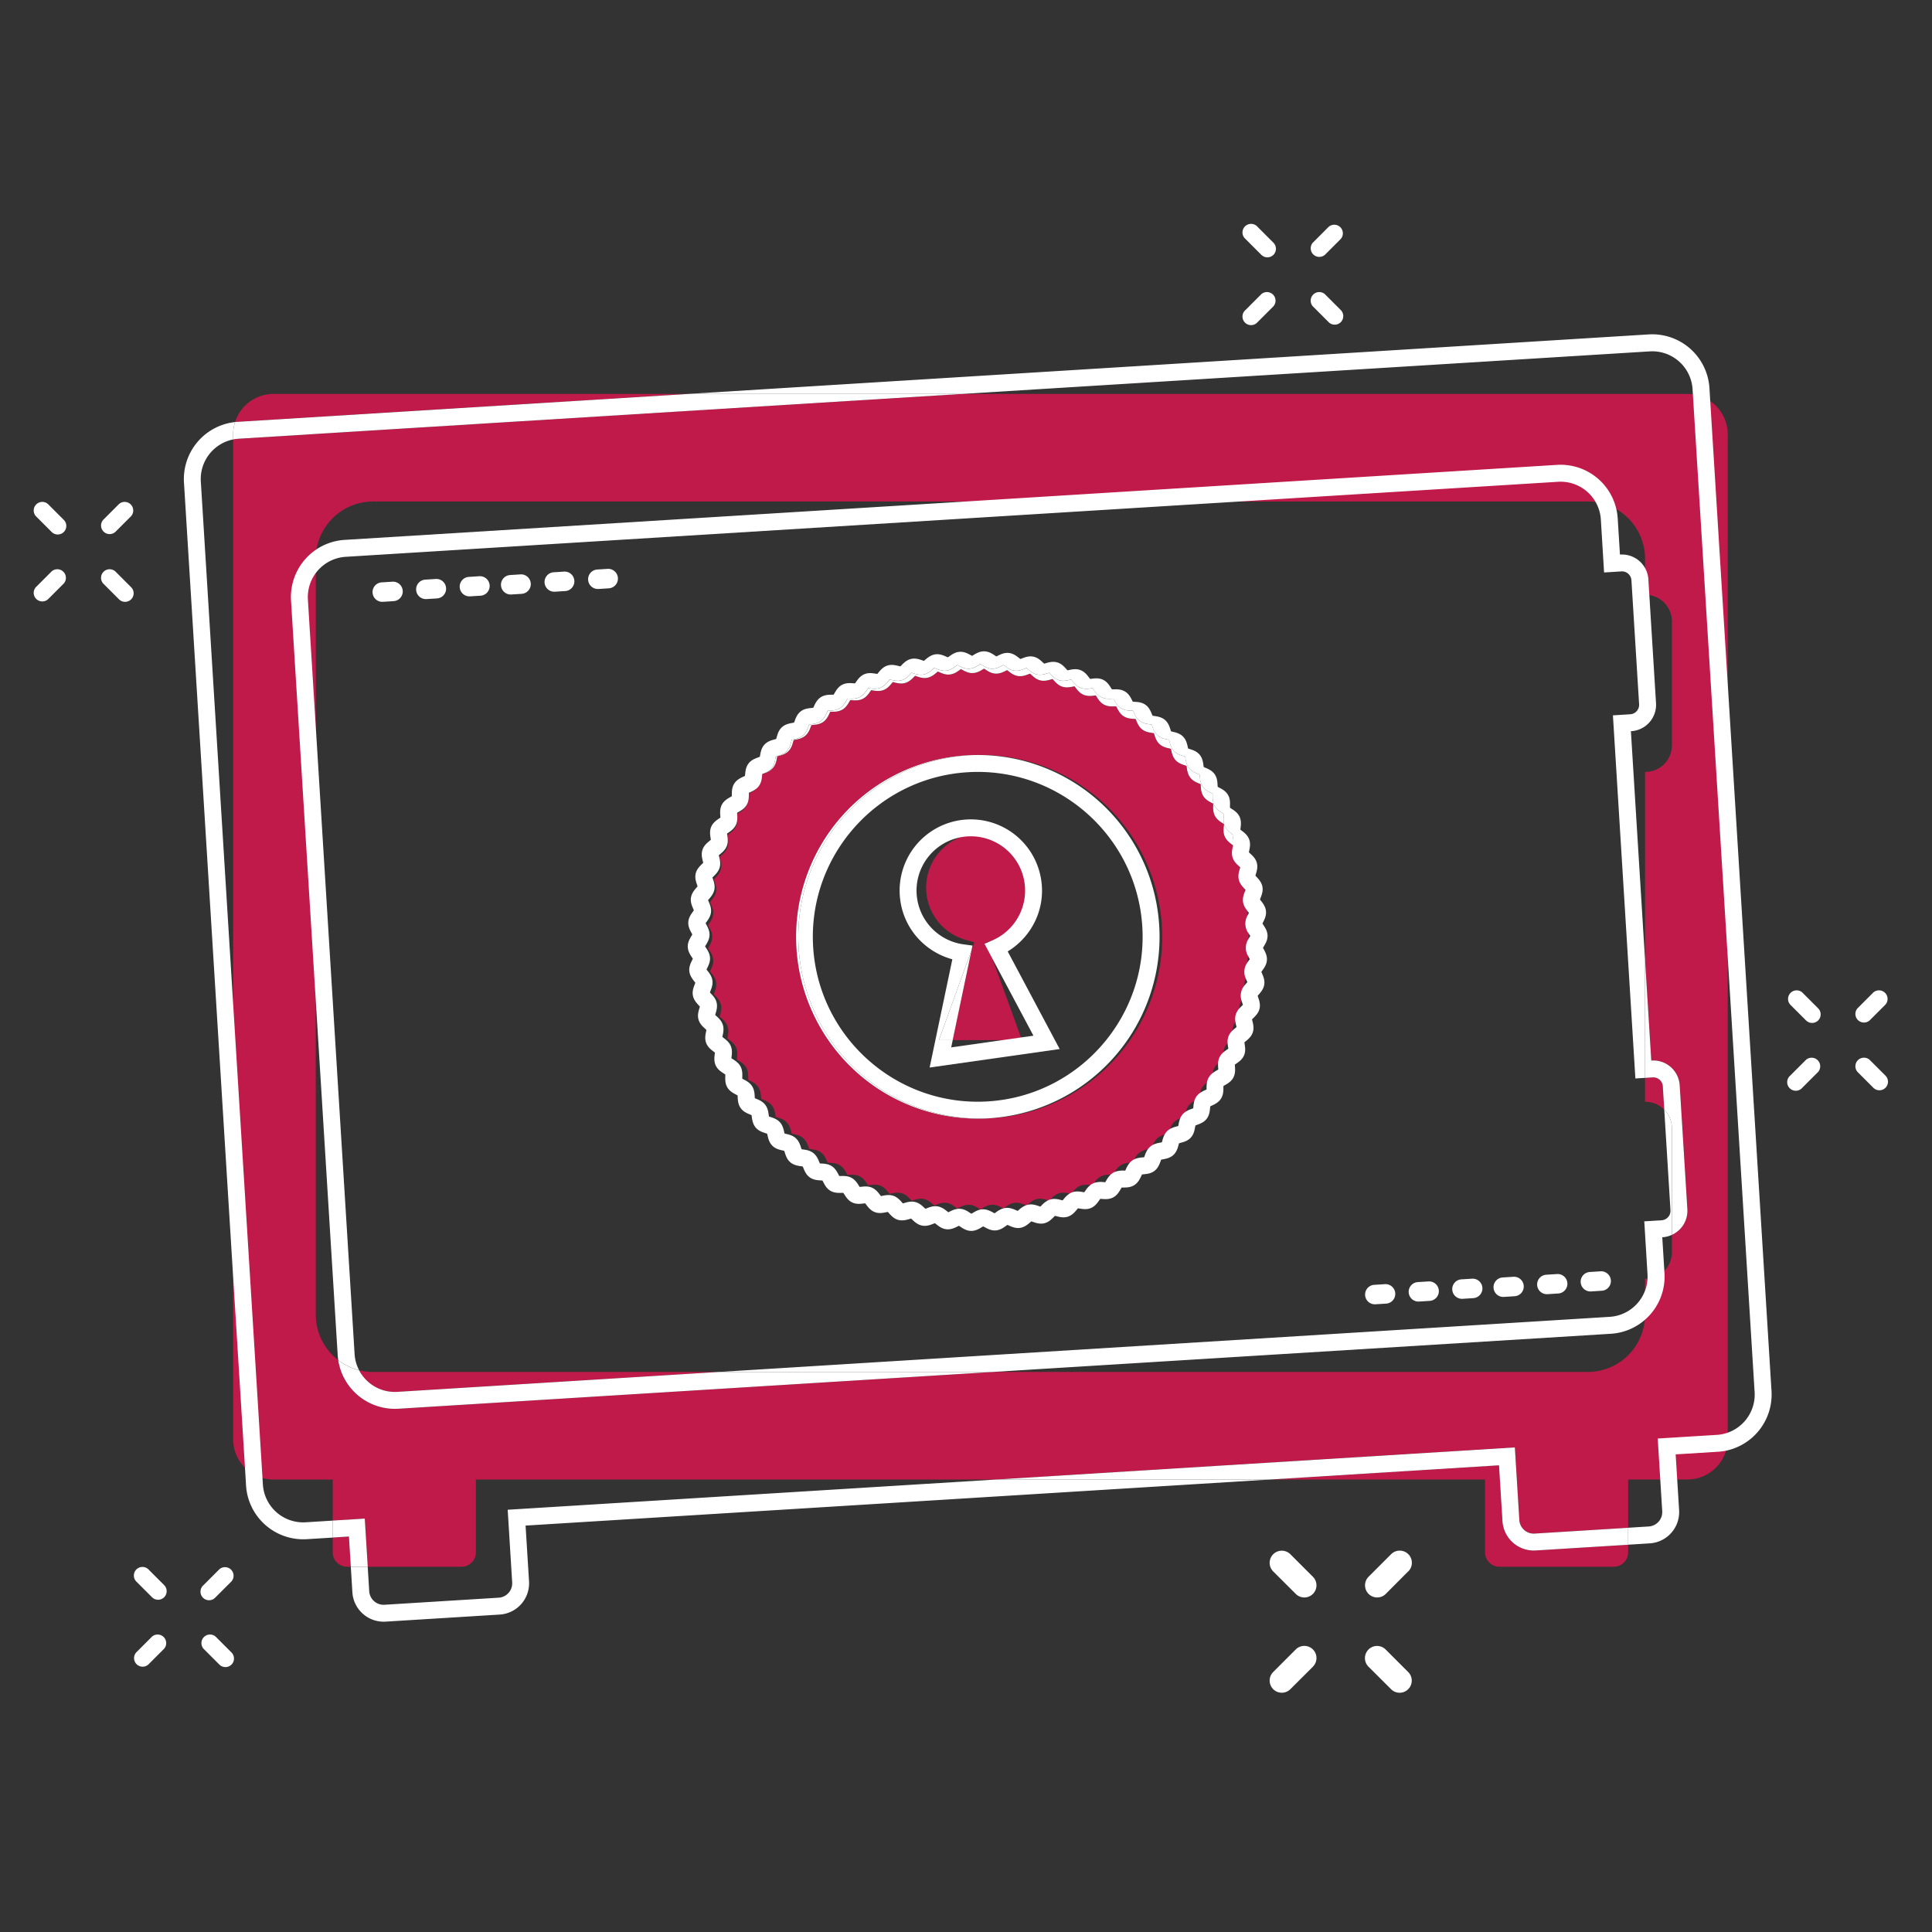 <svg id="Ebene_1" data-name="Ebene 1" xmlns="http://www.w3.org/2000/svg" viewBox="0 0 1800 1800">
    <rect x="0" y="0" width="1800" height="1800" fill="#333333" stroke="none"/>
    <path fill="#bf1a49"
          d="M1163.43,874.51a12.73,12.73,0,0,1-.12-1.77,13.46,13.46,0,0,1,.29-2.74,22.81,22.81,0,0,1,2.86-6.67c.23-.41.54-.94.77-1.39-.27-.44-.63-1-.9-1.35a20,20,0,0,1-3.78-8c0-.34-.1-.68-.13-1a13.18,13.18,0,0,1,0-2.52,22.5,22.5,0,0,1,2.31-7.11c.2-.43.45-1,.65-1.45-.31-.41-.71-.89-1-1.26-1.65-2-3.88-4.73-4.6-8.42a2.93,2.93,0,0,1,0-.29,12.24,12.24,0,0,1-.18-2.31,22,22,0,0,1,1.69-7.48c.16-.44.38-1,.53-1.5-.34-.38-.78-.82-1.11-1.17-1.86-1.9-4.4-4.51-5.38-8.27,0-.16-.08-.33-.11-.49a12.3,12.3,0,0,1-.26-1.67,22,22,0,0,1,1-7.72c.13-.46.29-1,.4-1.55-.37-.35-.84-.75-1.21-1.06-2-1.74-4.77-4.12-6.07-7.79a13.1,13.1,0,0,1-.38-1.32c-.06-.24-.11-.48-.15-.71-.34-.28-.72-.56-1-.8-2.11-1.6-5-3.81-6.54-7.4s-1.09-7.22-.78-9.86c0-.47.13-1.08.17-1.59-.42-.29-1-.62-1.35-.88-2.25-1.42-5.33-3.37-7.15-6.81s-1.71-7.1-1.62-9.77c0-.47,0-1.09,0-1.6-.45-.25-1-.54-1.42-.75-2.36-1.23-5.6-2.91-7.71-6.19s-2.3-6.93-2.44-9.59c0-.47-.06-1.09-.11-1.6-.46-.21-1-.45-1.47-.63-2.46-1-5.83-2.42-8.21-5.51s-2.89-6.71-3.25-9.35c-.06-.47-.15-1.08-.24-1.58l-1.52-.51c-2.54-.81-6-1.92-8.65-4.8s-3.44-6.43-4-9c-.11-.47-.25-1.07-.38-1.56-.49-.13-1.09-.27-1.56-.38-2.59-.59-6.15-1.41-9-4s-4-6.12-4.77-8.67c-.14-.45-.33-1-.5-1.52-.51-.09-1.12-.18-1.59-.24-2.64-.38-6.25-.89-9.33-3.28s-4.48-5.77-5.49-8.23c-.18-.44-.42-1-.63-1.48l-1.6-.11c-2.66-.15-6.3-.35-9.58-2.48s-4.94-5.36-6.15-7.73c-.22-.42-.51-1-.76-1.42l-1.6,0c-2.66.07-6.31.18-9.75-1.66s-5.38-4.93-6.79-7.19c-.26-.4-.59-.93-.88-1.35-.5,0-1.11.11-1.58.17-2.65.3-6.28.71-9.87-.83s-5.77-4.45-7.37-6.58c-.29-.38-.66-.88-1-1.27-.5.08-1.11.2-1.57.3-2.62.52-6.2,1.24-9.9,0s-6.13-3.94-7.91-5.92c-.32-.36-.73-.82-1.08-1.18-.5.12-1.09.29-1.54.42-2.56.75-6.07,1.78-9.86.87s-6.45-3.41-8.38-5.23l-1.19-1.09c-.48.17-1,.39-1.49.56-2.49,1-5.9,2.29-9.76,1.7s-6.71-2.83-8.79-4.48c-.38-.3-.87-.69-1.28-1l-1.44.68c-2.39,1.18-5.68,2.78-9.58,2.53s-6.92-2.26-9.14-3.72c-.4-.26-.92-.61-1.36-.88l-1.37.8c-2.29,1.38-5.43,3.26-9.34,3.33s-7.09-1.66-9.42-2.94c-.43-.23-1-.53-1.45-.76-.43.28-.94.65-1.34.94-2.15,1.55-5.11,3.67-9,4.08s-7.24-1.08-9.68-2.16c-.43-.19-1-.44-1.47-.62-.4.32-.87.72-1.24,1-2,1.73-4.78,4.1-8.61,4.83s-7.3-.46-9.82-1.33c-.44-.16-1-.35-1.51-.5-.37.35-.81.79-1.15,1.13-1.86,1.9-4.42,4.49-8.17,5.54s-7.31.17-9.89-.48c-.46-.12-1-.27-1.55-.38l-1.05,1.23c-1.69,2.05-4,4.85-7.67,6.22s-7.26.79-9.89.36l-1.58-.24c-.31.41-.66.92-.93,1.31-1.52,2.19-3.6,5.18-7.12,6.86s-7.16,1.4-9.82,1.2c-.47,0-1.09-.08-1.6-.1-.27.43-.58,1-.82,1.38-1.32,2.31-3.14,5.47-6.5,7.44s-7,2-9.69,2c-.47,0-1.09,0-1.6,0-.23.46-.49,1-.69,1.45-1.13,2.41-2.67,5.71-5.85,8s-6.83,2.59-9.48,2.85c-.47,0-1.09.1-1.59.17-.2.47-.41,1-.57,1.5-.92,2.5-2.18,5.92-5.16,8.43s-6.58,3.17-9.2,3.64c-.47.09-1.08.2-1.57.31-.16.49-.32,1.08-.45,1.54-.7,2.57-1.66,6.09-4.43,8.85s-6.28,3.7-8.85,4.4c-.47.12-1.06.28-1.55.44-.11.49-.22,1.1-.31,1.57-.48,2.62-1.15,6.21-3.67,9.19a17.44,17.44,0,0,1-7.55,4.8c-.69.3-1.35.56-2,.79l-.45.18c-.35.14-.72.28-1,.42-.06.51-.11,1.13-.14,1.6-.2,2.66-.48,6.29-2.67,9.53a13.29,13.29,0,0,1-2,2.34,23.37,23.37,0,0,1-5.82,3.66l-.81.41-.62.32c0,.51,0,1.13,0,1.6a20.21,20.21,0,0,1-1.27,8.56,11.41,11.41,0,0,1-.58,1.16c-1.9,3.4-5,5.28-7.31,6.65-.32.2-.74.44-1.11.68l-.25.16c0,.51.08,1.13.13,1.6a34.19,34.19,0,0,1,.21,4.12,14.64,14.64,0,0,1-1.23,5.72c-1.61,3.55-4.56,5.69-6.71,7.25-.39.28-.9.64-1.3,1,.08.5.19,1.11.27,1.57.48,2.62,1.13,6.22-.17,9.9s-4.06,6-6.07,7.79c-.36.31-.84.71-1.21,1.06.12.5.28,1.09.4,1.55.7,2.57,1.66,6.09.67,9.88s-3.52,6.37-5.37,8.27c-.34.35-.77.79-1.12,1.17.16.48.37,1.06.53,1.5.92,2.51,2.17,5.94,1.52,9.79s-3,6.65-4.66,8.71c-.3.37-.7.85-1,1.26.2.46.46,1,.66,1.45,1.12,2.42,2.67,5.73,2.34,9.63s-2.39,6.88-3.9,9.06c-.28.4-.63.91-.91,1.35.24.45.54,1,.78,1.39,1.32,2.31,3.14,5.49,3.14,9.41s-1.82,7.09-3.14,9.41c-.24.4-.54.94-.78,1.39.28.43.63.94.91,1.34,1.51,2.19,3.57,5.18,3.9,9.06s-1.22,7.22-2.34,9.64c-.2.42-.46,1-.66,1.44.31.41.71.9,1,1.27,1.69,2.05,4,4.86,4.66,8.7s-.6,7.29-1.52,9.79c-.16.44-.37,1-.53,1.5.35.38.78.83,1.12,1.17,1.85,1.9,4.4,4.51,5.37,8.27s0,7.31-.67,9.89c-.12.45-.28,1-.4,1.54.37.35.85.75,1.21,1.07,2,1.73,4.77,4.11,6.07,7.79s.65,7.27.17,9.89c-.08.47-.19,1.07-.27,1.58l1.3,1c2.15,1.55,5.1,3.69,6.71,7.24s1.27,7.19,1,9.85c-.05.47-.1,1.08-.13,1.59.42.28,1,.6,1.37.85,2.28,1.37,5.4,3.24,7.31,6.64s1.87,7.06,1.84,9.72c0,.48,0,1.1,0,1.61.45.24,1,.51,1.43.72,2.4,1.17,5.67,2.78,7.86,6s2.46,6.87,2.66,9.53c0,.47.09,1.08.14,1.59.47.2,1.05.43,1.49.6,2.48,1,5.88,2.29,8.34,5.33s3,6.63,3.45,9.27c.08.46.18,1.07.28,1.57.48.17,1.08.34,1.53.48,2.56.75,6.06,1.78,8.76,4.6s3.58,6.36,4.23,8.94c.11.46.26,1.06.41,1.55.49.12,1.1.25,1.56.34,2.61.54,6.19,1.27,9.11,3.85s4.11,6,5,8.55c.16.45.36,1,.54,1.52l1.59.2c2.65.32,6.27.75,9.41,3.07s4.6,5.66,5.66,8.1c.2.44.45,1,.67,1.46.51,0,1.12.06,1.6.08,2.66.08,6.31.21,9.63,2.26s5.06,5.25,6.34,7.59c.22.41.52,1,.78,1.39.51,0,1.13,0,1.6-.06,2.66-.13,6.31-.32,9.79,1.44s5.49,4.79,7,7c.27.39.61.91.91,1.33.5,0,1.11-.14,1.58-.2,2.64-.37,6.26-.86,9.88.59s5.88,4.31,7.52,6.4c.3.38.69.87,1,1.25.5-.09,1.1-.23,1.56-.33,2.6-.59,6.16-1.39,9.9-.25s6.22,3.79,8,5.73c.32.35.75.8,1.11,1.16l1.53-.46c2.54-.81,6-1.92,9.84-1.1s6.52,3.25,8.5,5c.36.32.82.74,1.22,1.06.47-.17,1-.41,1.47-.59,2.47-1,5.84-2.42,9.72-1.93s6.77,2.68,8.9,4.28c.38.29.88.66,1.3,1l1.42-.72c2.26-1.17,5.32-2.76,9-2.76l.53,0c3.89.16,7,2.1,9.22,3.51.41.26.94.6,1.39.86.45-.26,1-.6,1.4-.86,2.25-1.41,5.33-3.35,9.22-3.51s7.15,1.52,9.52,2.74c.4.21.9.47,1.34.68l.09,0,.14-.1,1.16-.86c2.12-1.6,5-3.79,8.89-4.28s7.26.91,9.72,1.93l1,.39.53.2.68-.58.53-.48c2-1.77,4.7-4.21,8.5-5s7.31.29,9.84,1.1l.52.16,1,.3c.34-.34.73-.75,1-1.09l.07-.07c1.82-1.94,4.31-4.59,8-5.73s7.3-.34,9.89.25h0c.46.1,1,.23,1.52.32.34-.38.72-.87,1-1.25l.28-.35c1.62-2,3.83-4.67,7.24-6s6.81-1,9.4-.66l.48.07c.47.06,1.08.15,1.59.2.3-.42.64-.94.9-1.34l.55-.82a15,15,0,0,1,15.16-7.68l1,0c.47,0,1.08.06,1.6.06.25-.43.55-1,.78-1.4s.47-.86.73-1.31a14.73,14.73,0,0,1,13.65-8.47l1.59-.07c.47,0,1.09,0,1.6-.07.22-.46.47-1,.66-1.46s.52-1.19.84-1.84a14.49,14.49,0,0,1,12.09-9c.76-.12,1.48-.21,2.15-.29l1.58-.2c.19-.48.39-1.07.54-1.52.26-.73.53-1.54.87-2.39a15.81,15.81,0,0,1,4.1-6.16,15.5,15.5,0,0,1,6.44-3.24c1-.26,1.86-.44,2.67-.61.47-.09,1.08-.22,1.57-.34.14-.49.29-1.09.41-1.55.22-.9.47-1.91.82-3a15.25,15.25,0,0,1,3.41-6,15.09,15.09,0,0,1,5.6-3.57c1.12-.44,2.2-.76,3.15-1,.46-.13,1.05-.3,1.54-.47.1-.5.19-1.11.27-1.58.17-1,.37-2.26.7-3.53a13.81,13.81,0,0,1,7.54-9.51,32.61,32.61,0,0,1,3.55-1.55c.45-.17,1-.4,1.5-.6,0-.51.1-1.12.13-1.6a34.47,34.47,0,0,1,.5-4.1,13.7,13.7,0,0,1,6.15-9.29,30.35,30.35,0,0,1,3.87-2.14l1.44-.73c0-.51,0-1.12,0-1.6a31.12,31.12,0,0,1,.21-4.67,13.55,13.55,0,0,1,4.88-8.91,30.37,30.37,0,0,1,4.07-2.79c.41-.24.94-.56,1.37-.84,0-.51-.09-1.12-.13-1.6a27.3,27.3,0,0,1-.15-5.22,13.36,13.36,0,0,1,3.73-8.4,28.23,28.23,0,0,1,4.15-3.47c.38-.27.89-.64,1.29-.95-.07-.51-.18-1.11-.27-1.58a27.13,27.13,0,0,1-.58-5.76,14,14,0,0,1,.75-4.13,13.5,13.5,0,0,1,2-3.64,26,26,0,0,1,4.1-4.15c.36-.32.83-.72,1.2-1.07-.11-.49-.27-1.09-.4-1.54a25.31,25.31,0,0,1-1.09-6.28,13.46,13.46,0,0,1,.42-3.61,13.62,13.62,0,0,1,1.44-3.44,25.56,25.56,0,0,1,3.94-4.83c.33-.34.77-.79,1.11-1.17-.15-.48-.37-1.06-.53-1.5a23.89,23.89,0,0,1-1.67-6.75,13.13,13.13,0,0,1,.16-3,13.31,13.31,0,0,1,1-3.22,24.37,24.37,0,0,1,3.66-5.48c.3-.37.7-.86,1-1.26-.2-.47-.45-1-.65-1.45a22.15,22.15,0,0,1-2.32-7.21,13.91,13.91,0,0,1,0-2.42,12.79,12.79,0,0,1,.62-3,23.36,23.36,0,0,1,3.29-6.08c.27-.4.63-.91.9-1.34-.23-.45-.54-1-.77-1.39A21.22,21.22,0,0,1,1163.43,874.51Zm-93.92,64.16a169.26,169.26,0,0,1-152.06,103.41h-.08a169.39,169.39,0,0,1-16.91-338.33c2.12-.13,4.23-.23,6.34-.28h.06q3.27-.12,6.57-.12a169.48,169.48,0,0,1,156.08,235.32Z"/>
    <path fill="#bf1a49"
          d="M951.24,966.57l.89,2.48H887.59l17.62-84,2.58-7.12-8.15-2.3a50.56,50.56,0,1,1,27.58,0L923,876.82l-3.92,1.11.19.54,5.36,14.77Z"/>
    <path fill="#bf1a49"
          d="M254.78,367A37.67,37.67,0,0,0,219,393.22c.78-.09,1.57-.15,2.36-.2l420-26Zm92.78,911.22a53.49,53.49,0,0,1-13-1.6,37.62,37.62,0,0,0,35.63,20.12l299.3-18.52ZM1549.2,1012.05a8.84,8.84,0,0,0-9.36-8.27l-7.19.44v22.31h.41a24.48,24.48,0,0,1,17.49,7.33Zm0,0a8.84,8.84,0,0,0-9.36-8.27l-7.19.44v22.31h.41a24.48,24.48,0,0,1,17.49,7.33ZM347.56,1278.24a53.49,53.49,0,0,1-13-1.6,37.62,37.62,0,0,0,35.63,20.12l299.3-18.52Zm-22.47,153.3-15.12.94v13.8a13.45,13.45,0,0,0,13.43,13.43h3.44Zm22.47-153.3a53.49,53.49,0,0,1-13-1.6,37.62,37.62,0,0,0,35.63,20.12l299.3-18.52ZM1549.2,1012.05a8.84,8.84,0,0,0-9.36-8.27l-7.19.44v22.31h.41a24.48,24.48,0,0,1,17.49,7.33Zm0,0a8.84,8.84,0,0,0-9.36-8.27l-7.19.44v22.31h.41a24.48,24.48,0,0,1,17.49,7.33ZM347.56,1278.24a53.49,53.49,0,0,1-13-1.6,37.62,37.62,0,0,0,35.63,20.12l299.3-18.52Zm0,0a53.49,53.49,0,0,1-13-1.6,37.62,37.62,0,0,0,35.63,20.12l299.3-18.52ZM1549.2,1012.05a8.84,8.84,0,0,0-9.36-8.27l-7.19.44v22.31h.41a24.48,24.48,0,0,1,17.49,7.33Zm0,0a8.84,8.84,0,0,0-9.36-8.27l-7.19.44v22.31h.41a24.48,24.48,0,0,1,17.49,7.33ZM334.57,1276.64a37.62,37.62,0,0,0,35.63,20.12l299.3-18.52H347.56A53.49,53.49,0,0,1,334.57,1276.64Zm1258.82-903a37.19,37.19,0,0,0-16.18-6.29,36.23,36.23,0,0,0-5.13-.36H896.58L222.29,408.75a37.09,37.09,0,0,0-5.09.67v931.44a37.55,37.55,0,0,0,37.58,37.59H310v38.23l29.88-1.84,2.78,44.87h87.28a13.45,13.45,0,0,0,13.43-13.43v-67.83H927.82l483.53-29.93,4.19,67.71a13.44,13.44,0,0,0,14.23,12.57l76.39-4.73,10.73-.66v-45h55.19a37.61,37.61,0,0,0,37.59-37.59V404.61A37.54,37.54,0,0,0,1593.39,373.67Zm-60.94,855.92a53.42,53.42,0,0,1-53.15,48.65H924.68l-553.5,34.25a53.41,53.41,0,0,1-56.05-45.27,53.3,53.3,0,0,1-20.92-42.33V520.59a54,54,0,0,1,.72-8.78,53.43,53.43,0,0,1,52.63-44.57H1479.3a54.65,54.65,0,0,1,7.29.49,53.41,53.41,0,0,1,46.06,52.86v33.63h.41a25.25,25.25,0,0,1,3.61.26,24.64,24.64,0,0,1,21,24.33V694.52a24.62,24.62,0,0,1-24.59,24.59h-.41V894.23l5.81,93.84.41,0a24.63,24.63,0,0,1,26.06,23l7.15,115.49a24.62,24.62,0,0,1-14.43,23.93v16.34a24.63,24.63,0,0,1-22.65,24.52c-.64.05-1.29.08-1.94.08h-.41v33.46c0,1.58-.06,3.15-.2,4.7Zm18.1-195.73-1.35-21.81a8.84,8.84,0,0,0-9.36-8.27l-7.19.44v22.31h.41A24.48,24.48,0,0,1,1550.55,1033.86Zm-1216,242.78a37.62,37.62,0,0,0,35.63,20.12l299.3-18.52H347.56A53.49,53.49,0,0,1,334.57,1276.64Zm13,1.6a53.49,53.49,0,0,1-13-1.6,37.62,37.62,0,0,0,35.63,20.12l299.3-18.52ZM1549.2,1012.05a8.84,8.84,0,0,0-9.36-8.27l-7.19.44v22.31h.41a24.48,24.48,0,0,1,17.49,7.33Zm0,0a8.84,8.84,0,0,0-9.36-8.27l-7.19.44v22.31h.41a24.48,24.48,0,0,1,17.49,7.33ZM347.56,1278.24a53.49,53.49,0,0,1-13-1.6,37.62,37.62,0,0,0,35.63,20.12l299.3-18.52Zm0,0a53.49,53.49,0,0,1-13-1.6,37.62,37.62,0,0,0,35.63,20.12l299.3-18.52ZM1549.2,1012.05a8.84,8.84,0,0,0-9.36-8.27l-7.19.44v22.31h.41a24.48,24.48,0,0,1,17.49,7.33Zm0,0a8.84,8.84,0,0,0-9.36-8.27l-7.19.44v22.31h.41a24.48,24.48,0,0,1,17.49,7.33Zm-118.45,432.48a29.22,29.22,0,0,1-30.94-27.33l-3.22-52L1183,1378.45h200.54v67.83a13.44,13.44,0,0,0,13.42,13.43h106.52a13.44,13.44,0,0,0,13.42-13.43v-7.08ZM347.56,1278.24a53.49,53.49,0,0,1-13-1.6,37.62,37.62,0,0,0,35.63,20.12l299.3-18.52ZM1549.2,1012.05a8.84,8.84,0,0,0-9.36-8.27l-7.19.44v22.31h.41a24.48,24.48,0,0,1,17.49,7.33Zm0,0a8.84,8.84,0,0,0-9.36-8.27l-7.19.44v22.31h.41a24.48,24.48,0,0,1,17.49,7.33Z"/>
    <path fill="#fff"
          d="M1176.71,883.06c.25-.47.61-1.07.88-1.52,1.45-2.41,3.43-5.7,3.35-9.86s-2.19-7.33-3.73-9.66c-.29-.46-.69-1.06-1-1.53.21-.5.53-1.14.77-1.63,1.24-2.5,2.93-5.94,2.5-10.05s-2.8-7.16-4.53-9.37c-.33-.41-.76-1-1.07-1.4.17-.51.43-1.18.63-1.67,1-2.61,2.42-6.17,1.65-10.24s-3.4-6.9-5.32-9c-.36-.39-.84-.9-1.18-1.31.13-.52.33-1.21.48-1.72.8-2.68,1.9-6.35.78-10.34s-4-6.58-6.06-8.47c-.39-.35-.91-.82-1.29-1.2.09-.53.23-1.23.34-1.75.56-2.74,1.34-6.5-.12-10.38s-4.51-6.22-6.75-7.92c-.42-.32-1-.74-1.39-1.08,0-.54.12-1.25.18-1.78.33-2.78.78-6.59-1-10.33s-5-5.81-7.4-7.31c-.45-.28-1-.66-1.48-1,0-.53,0-1.25,0-1.77.09-2.8.22-6.64-1.88-10.22s-5.5-5.35-8-6.64c-.47-.25-1.1-.57-1.56-.84-.06-.54-.09-1.25-.12-1.78-.15-2.8-.35-6.63-2.74-10s-5.94-4.87-8.53-5.94c-.49-.21-1.14-.48-1.62-.71-.11-.53-.2-1.23-.28-1.76-.38-2.77-.9-6.57-3.57-9.75s-6.33-4.34-9-5.19c-.51-.16-1.18-.38-1.68-.57-.14-.52-.3-1.21-.42-1.72-.62-2.74-1.46-6.48-4.39-9.42s-6.67-3.79-9.4-4.42c-.52-.11-1.21-.27-1.72-.42-.19-.5-.4-1.18-.56-1.68-.85-2.67-2-6.33-5.17-9s-7-3.22-9.74-3.61c-.53-.08-1.23-.17-1.76-.28-.22-.48-.49-1.14-.7-1.62-1.06-2.6-2.52-6.15-5.91-8.55s-7.21-2.62-10-2.78c-.53,0-1.24-.06-1.78-.12-.26-.46-.59-1.09-.83-1.57-1.28-2.49-3-5.9-6.61-8s-7.41-2-10.21-1.92c-.53,0-1.24,0-1.78,0-.3-.44-.68-1-1-1.48-1.49-2.38-3.53-5.63-7.27-7.43s-7.55-1.37-10.33-1c-.53.06-1.23.15-1.77.18-.34-.41-.77-1-1.09-1.4-1.68-2.24-4-5.31-7.88-6.79s-7.63-.71-10.38-.16c-.52.11-1.22.25-1.75.33-.37-.38-.85-.91-1.2-1.3-1.87-2.09-4.44-5-8.43-6.09s-7.67-.06-10.35.72c-.51.15-1.2.35-1.72.48-.41-.35-.92-.83-1.31-1.19-2-1.92-4.85-4.56-8.92-5.35s-7.64.59-10.25,1.6c-.5.2-1.16.45-1.68.62-.43-.3-1-.74-1.39-1.07-2.21-1.74-5.23-4.12-9.36-4.57s-7.56,1.25-10.07,2.48c-.48.23-1.12.54-1.62.76l-1.48-1c-2.34-1.55-5.55-3.67-9.71-3.76s-7.42,1.87-9.82,3.31c-.45.28-1.07.65-1.54.9-.48-.24-1.1-.57-1.56-.82-2.46-1.35-5.84-3.19-10-2.93s-7.27,2.5-9.55,4.14c-.43.3-1,.71-1.45,1-.5-.19-1.15-.48-1.64-.7-2.56-1.12-6.06-2.68-10.15-2.07s-7,3.1-9.17,4.92c-.4.35-.94.8-1.36,1.13-.52-.15-1.19-.38-1.7-.56-2.64-.91-6.27-2.15-10.3-1.21s-6.74,3.69-8.71,5.69c-.37.37-.87.88-1.26,1.23-.53-.1-1.22-.27-1.74-.4-2.71-.69-6.43-1.62-10.37-.34s-6.4,4.25-8.2,6.42c-.33.4-.78.94-1.14,1.34-.54-.06-1.24-.18-1.77-.26-2.76-.45-6.55-1.06-10.36.56s-6,4.78-7.62,7.08c-.3.44-.7,1-1,1.44-.54,0-1.25-.07-1.78-.11-2.79-.21-6.62-.5-10.28,1.44s-5.58,5.28-7,7.71c-.26.46-.62,1.07-.91,1.52-.53,0-1.24,0-1.78,0-2.8,0-6.63.07-10.12,2.31s-5.11,5.73-6.3,8.27c-.22.48-.52,1.12-.77,1.6-.53.07-1.24.14-1.77.19-2.79.27-6.61.63-9.89,3.16s-4.61,6.14-5.57,8.78c-.19.49-.43,1.16-.64,1.65-.52.12-1.22.25-1.74.34-2.76.5-6.53,1.19-9.59,4s-4.07,6.51-4.81,9.21c-.14.51-.33,1.2-.5,1.7-.51.17-1.19.35-1.7.49-2.71.73-6.41,1.74-9.22,4.78s-3.51,6.83-4,9.59c-.1.52-.22,1.21-.35,1.74-.49.2-1.16.45-1.66.63-2.63,1-6.24,2.27-8.78,5.54s-2.92,7.09-3.2,9.88c-.05.53-.12,1.23-.2,1.77-.47.25-1.12.54-1.6.76-2.54,1.18-6,2.79-8.28,6.27s-2.32,7.32-2.35,10.12c0,.53,0,1.24,0,1.77-.46.29-1.07.64-1.53.9-2.44,1.39-5.78,3.29-7.73,6.95s-1.68,7.48-1.48,10.28c0,.53.08,1.24.1,1.78-.43.32-1,.72-1.45,1-2.31,1.59-5.47,3.77-7.11,7.58s-1,7.6-.61,10.37c.09.52.2,1.23.25,1.76-.39.36-.94.81-1.35,1.14-2.16,1.78-5.13,4.22-6.44,8.17s-.39,7.65.28,10.37c.13.52.3,1.21.4,1.74-.36.39-.87.88-1.24,1.25-2,2-4.76,4.65-5.73,8.69s.27,7.66,1.17,10.31c.17.5.4,1.18.54,1.7-.33.42-.79,1-1.13,1.35-1.83,2.13-4.34,5-5,9.15s.92,7.61,2,10.17c.22.49.5,1.14.69,1.64-.29.45-.7,1-1,1.45-1.65,2.27-3.9,5.39-4.17,9.54s1.57,7.49,2.9,9.95c.25.47.59,1.1.83,1.58-.25.47-.61,1.08-.88,1.52-1.45,2.41-3.44,5.71-3.35,9.87s2.18,7.33,3.72,9.66c.29.45.69,1.05,1,1.52-.22.5-.54,1.15-.78,1.63-1.23,2.51-2.93,5.94-2.5,10s2.81,7.17,4.54,9.37c.32.42.76,1,1.07,1.4-.18.52-.44,1.18-.63,1.68-1,2.6-2.42,6.17-1.65,10.23s3.4,6.9,5.31,9c.36.38.84.89,1.18,1.3-.13.53-.33,1.21-.48,1.72-.8,2.69-1.89,6.36-.77,10.35s4,6.58,6.05,8.46c.39.36.91.83,1.29,1.21-.08.53-.23,1.23-.33,1.75-.57,2.74-1.34,6.5.11,10.37s4.52,6.22,6.75,7.92c.42.32,1,.75,1.39,1.09,0,.54-.12,1.25-.18,1.77-.33,2.78-.78,6.6,1,10.33s5,5.81,7.4,7.31c.45.29,1,.66,1.48,1,0,.54,0,1.25,0,1.78-.09,2.8-.21,6.63,1.88,10.21s5.51,5.36,8,6.65c.47.24,1.09.57,1.55.84.06.53.1,1.24.12,1.77.15,2.8.35,6.63,2.74,10s5.94,4.86,8.54,5.94c.48.2,1.13.47,1.62.7.1.53.2,1.24.27,1.76.38,2.78.91,6.58,3.58,9.75s6.33,4.34,9,5.2l1.68.56c.14.52.3,1.21.41,1.73.62,2.73,1.47,6.47,4.39,9.41s6.67,3.8,9.41,4.42c.51.12,1.2.28,1.72.42.18.5.4,1.18.56,1.69.84,2.67,2,6.33,5.17,9s7,3.22,9.74,3.61c.52.07,1.22.17,1.75.27.23.49.5,1.14.7,1.63,1.07,2.59,2.53,6.14,5.91,8.54s7.21,2.62,10,2.78c.53,0,1.24.07,1.77.13.27.46.59,1.09.84,1.56,1.28,2.49,3,5.91,6.61,8s7.4,2,10.21,1.92c.52,0,1.23,0,1.77,0,.31.44.68,1,1,1.49,1.49,2.37,3.54,5.63,7.27,7.43s7.55,1.36,10.34,1c.52-.06,1.23-.14,1.76-.17.35.41.77,1,1.09,1.39,1.69,2.24,4,5.32,7.88,6.79s7.64.72,10.38.16c.52-.1,1.22-.24,1.75-.32.38.38.85.9,1.2,1.3,1.87,2.09,4.44,5,8.43,6.09s7.67.06,10.36-.73c.51-.15,1.19-.35,1.72-.47.4.35.92.83,1.3,1.19,2,1.92,4.85,4.55,8.93,5.35s7.64-.6,10.25-1.61c.49-.19,1.16-.45,1.67-.62.43.31,1,.75,1.4,1.07,2.2,1.74,5.22,4.13,9.35,4.57s7.56-1.24,10.07-2.47c.48-.24,1.12-.55,1.62-.76.46.27,1,.66,1.48,1,2.34,1.54,5.55,3.67,9.71,3.76s7.42-1.88,9.82-3.32c.46-.27,1.07-.64,1.55-.89.48.23,1.09.57,1.55.81,2.47,1.35,5.84,3.2,10,2.94s7.28-2.5,9.56-4.14c.42-.31,1-.72,1.44-1,.5.19,1.16.48,1.65.7,2.55,1.13,6.06,2.68,10.15,2.08s7-3.1,9.17-4.93c.4-.34.93-.8,1.35-1.12.52.14,1.2.38,1.7.55,2.65.91,6.27,2.16,10.3,1.21s6.75-3.68,8.72-5.68c.37-.38.86-.88,1.26-1.24.52.11,1.22.28,1.73.41,2.72.68,6.44,1.62,10.37.33s6.41-4.25,8.2-6.41c.34-.41.79-1,1.15-1.34.53.06,1.23.17,1.76.26,2.77.44,6.55,1.06,10.36-.56s6-4.78,7.62-7.09c.3-.43.71-1,1-1.43.53,0,1.24.06,1.77.11,2.8.2,6.62.49,10.28-1.44s5.59-5.28,7-7.71c.26-.46.61-1.07.9-1.52.54,0,1.25,0,1.78,0,2.8,0,6.64-.06,10.12-2.31s5.11-5.73,6.3-8.27c.22-.48.52-1.12.78-1.59.52-.08,1.23-.15,1.76-.2,2.79-.26,6.61-.63,9.89-3.16s4.61-6.14,5.58-8.77c.18-.5.42-1.16.63-1.66.52-.12,1.22-.25,1.74-.34,2.76-.5,6.54-1.19,9.6-4s4.07-6.51,4.81-9.21c.14-.51.32-1.2.49-1.71.51-.16,1.2-.35,1.71-.49,2.7-.73,6.41-1.73,9.22-4.78s3.5-6.82,4-9.58c.09-.52.22-1.22.34-1.74.5-.21,1.16-.45,1.66-.63,2.64-1,6.24-2.27,8.79-5.54s2.92-7.1,3.19-9.89c0-.53.12-1.23.2-1.76.48-.25,1.12-.55,1.6-.77,2.54-1.18,6-2.79,8.29-6.27s2.31-7.31,2.35-10.11c0-.53,0-1.24,0-1.78.45-.29,1.06-.64,1.52-.9,2.44-1.39,5.78-3.29,7.74-7s1.68-7.48,1.48-10.27c0-.53-.09-1.24-.1-1.78.42-.32,1-.72,1.44-1,2.31-1.6,5.48-3.77,7.12-7.59s1-7.59.6-10.36c-.08-.53-.19-1.23-.25-1.76.4-.36.94-.81,1.35-1.15,2.17-1.78,5.14-4.22,6.45-8.16s.39-7.66-.29-10.38c-.12-.51-.29-1.2-.4-1.73.37-.4.87-.89,1.25-1.26,2-2,4.76-4.64,5.73-8.68s-.27-7.66-1.17-10.31c-.17-.51-.4-1.19-.55-1.7.33-.43.79-1,1.13-1.36,1.84-2.12,4.35-5,5-9.14s-.92-7.61-2-10.18c-.21-.48-.49-1.14-.69-1.64.29-.45.71-1,1-1.44,1.64-2.28,3.89-5.39,4.16-9.54s-1.56-7.5-2.89-10C1177.28,884.18,1176.94,883.55,1176.71,883.06Zm-15.62,33.19c-.47.54-1,1.13-1.49,1.78a14.39,14.39,0,0,0-2.85,14.25c.25.86.52,1.66.76,2.38.15.45.35,1,.49,1.52-.35.37-.79.8-1.13,1.13-.61.6-1.3,1.27-2,2a15.53,15.53,0,0,0-3.6,6.13,15.37,15.37,0,0,0-.21,6.91c.18,1.09.43,2.09.65,3,.11.46.26,1.06.36,1.56-.38.34-.86.73-1.23,1-.77.63-1.64,1.35-2.51,2.19a14,14,0,0,0-4.59,11.76c.08,1.31.28,2.52.44,3.58.07.47.17,1.08.23,1.58-.41.31-.92.66-1.31.93a33.82,33.82,0,0,0-3.09,2.31,13.79,13.79,0,0,0-5.16,10.45,36.06,36.06,0,0,0,.11,4.14c0,.48.08,1.09.1,1.6-.43.27-1,.58-1.39.81a32.82,32.82,0,0,0-3.7,2.36,14.36,14.36,0,0,0-3.76,4.13,14.21,14.21,0,0,0-1.76,5,32.19,32.19,0,0,0-.32,4.66c0,.47,0,1.09,0,1.6-.45.23-1,.49-1.44.69a29.08,29.08,0,0,0-4.35,2.34,13.93,13.93,0,0,0-3.64,3.49,13.77,13.77,0,0,0-2,4.36,28.1,28.1,0,0,0-.84,5.1c0,.48-.11,1.09-.18,1.6-.47.19-1.06.4-1.5.56a27.37,27.37,0,0,0-5,2.25,14.19,14.19,0,0,0-3.44,2.89,13.38,13.38,0,0,0-2.22,3.73,27,27,0,0,0-1.45,5.46c-.08.46-.2,1.07-.31,1.57-.48.15-1.08.31-1.54.44a25.36,25.36,0,0,0-5.71,2.08,13.51,13.51,0,0,0-3.15,2.32,13.75,13.75,0,0,0-2.32,3.14,25.84,25.84,0,0,0-2.11,5.7c-.12.46-.29,1.06-.44,1.55-.5.11-1.11.22-1.57.3a24.51,24.51,0,0,0-6.42,1.85,13.65,13.65,0,0,0-2.78,1.79,13.35,13.35,0,0,0-2.36,2.61,24.54,24.54,0,0,0-2.8,5.83c-.16.44-.38,1-.57,1.5-.51.07-1.12.12-1.59.17a22.66,22.66,0,0,0-7.13,1.54,12.46,12.46,0,0,0-2.35,1.31,12.66,12.66,0,0,0-2.34,2.13,23.73,23.73,0,0,0-3.51,5.83c-.2.44-.47,1-.7,1.45-.51,0-1.12,0-1.6,0a21.46,21.46,0,0,0-7.84,1.15,12.51,12.51,0,0,0-1.85.89,13,13,0,0,0-2.3,1.71,23.18,23.18,0,0,0-4.2,5.72c-.24.42-.55.95-.82,1.39-.51,0-1.12-.07-1.59-.1a20.61,20.61,0,0,0-8.55.67c-.43.16-.85.33-1.28.53A13.76,13.76,0,0,0,1016,1104a22.67,22.67,0,0,0-4.87,5.49c-.27.39-.63.9-.94,1.31-.5-.06-1.11-.16-1.58-.23-2.47-.41-5.81-1-9.25.14-.21.06-.43.14-.64.22a12.58,12.58,0,0,0-2.18,1.06,22.34,22.34,0,0,0-5.49,5.15c-.31.37-.7.85-1,1.23-.5-.1-1.1-.26-1.55-.37-2.59-.65-6.13-1.54-9.9-.48h-.06a12.94,12.94,0,0,0-2.06.79,21.92,21.92,0,0,0-6.05,4.73c-.33.34-.77.79-1.15,1.14l-1.51-.5c-2.52-.87-6-2.06-9.82-1.33-.29.06-.58.12-.86.2s-.82.24-1.21.38a21.82,21.82,0,0,0-6.54,4.24c-.36.31-.84.72-1.24,1-.47-.19-1-.44-1.46-.63-2.44-1.08-5.79-2.55-9.68-2.15a11.46,11.46,0,0,0-1.8.32l-.23.06a21.68,21.68,0,0,0-7,3.7c-.39.28-.9.65-1.34.94-.46-.23-1-.54-1.44-.77-2.33-1.27-5.53-3-9.42-2.94l-.53,0c-3.67.23-6.63,2-8.81,3.31-.41.24-.93.56-1.38.8-.44-.27-1-.61-1.36-.87-2.22-1.47-5.25-3.48-9.14-3.73s-7.18,1.36-9.58,2.53c-.42.21-1,.48-1.43.69-.42-.31-.91-.69-1.28-1-2.09-1.65-4.94-3.91-8.79-4.49s-7.28.74-9.76,1.7c-.44.18-1,.4-1.5.56-.38-.33-.83-.76-1.18-1.09-1.94-1.82-4.59-4.31-8.38-5.22s-7.31.11-9.86.86c-.46.13-1,.31-1.54.43-.36-.37-.77-.83-1.09-1.18-1.77-2-4.21-4.7-7.9-5.93s-7.29-.51-9.9,0l-1.57.3c-.32-.4-.7-.9-1-1.28-1.59-2.12-3.79-5-7.37-6.57s-7.21-1.13-9.86-.83c-.47,0-1.09.12-1.59.16-.29-.42-.62-.94-.87-1.35-1.42-2.26-3.35-5.34-6.79-7.18s-7.09-1.74-9.76-1.66c-.47,0-1.09,0-1.6,0-.25-.44-.53-1-.75-1.41-1.22-2.37-2.89-5.61-6.16-7.74s-6.92-2.33-9.58-2.48c-.47,0-1.09-.06-1.6-.11-.21-.46-.45-1-.62-1.48-1-2.46-2.41-5.83-5.49-8.22s-6.7-2.91-9.34-3.28c-.47-.07-1.08-.15-1.58-.25-.17-.47-.36-1.07-.5-1.52-.81-2.54-1.91-6-4.78-8.66s-6.42-3.46-9-4.06c-.46-.1-1.07-.24-1.56-.37-.13-.5-.27-1.1-.37-1.56-.59-2.6-1.39-6.16-4-9s-6.11-4-8.64-4.8c-.46-.14-1-.33-1.53-.5-.09-.5-.17-1.12-.24-1.59-.36-2.64-.86-6.25-3.24-9.34s-5.76-4.49-8.21-5.51c-.44-.19-1-.43-1.48-.64,0-.51-.08-1.12-.1-1.6-.14-2.66-.33-6.3-2.45-9.58s-5.34-5-7.71-6.19c-.42-.22-1-.51-1.41-.76,0-.51,0-1.13,0-1.6.09-2.66.21-6.31-1.62-9.76s-4.91-5.39-7.15-6.82c-.41-.25-.93-.58-1.35-.87,0-.51.11-1.12.17-1.59.31-2.65.74-6.27-.79-9.87s-4.42-5.79-6.54-7.4l-1.27-1c.09-.5.21-1.1.31-1.56.53-2.62,1.27-6.19.06-9.91s-3.91-6.14-5.88-7.93c-.36-.32-.82-.73-1.19-1.09.13-.49.31-1.08.44-1.54.76-2.55,1.8-6,.91-9.86s-3.37-6.45-5.19-8.4c-.32-.35-.75-.81-1.08-1.19.17-.48.39-1.05.56-1.49,1-2.49,2.31-5.89,1.74-9.76s-2.81-6.71-4.45-8.81c-.3-.37-.68-.87-1-1.28.2-.46.47-1,.68-1.44,1.18-2.39,2.8-5.67,2.56-9.58s-2.25-7-3.72-9.2c-.26-.39-.6-.91-.86-1.34.25-.45.57-1,.82-1.4,1.37-2.28,3.25-5.39,3.33-9.28s-1.65-7.13-2.93-9.47c-.22-.42-.52-1-.74-1.41.28-.43.65-.93.93-1.32,1.56-2.15,3.69-5.11,4.11-9s-1.05-7.24-2.12-9.68c-.19-.43-.43-1-.62-1.47.32-.4.72-.87,1-1.23,1.73-2,4.11-4.77,4.86-8.6s-.43-7.29-1.29-9.82c-.15-.44-.35-1-.49-1.51.35-.37.8-.81,1.14-1.14,1.9-1.86,4.51-4.4,5.58-8.15s.19-7.3-.44-9.89c-.12-.46-.26-1.06-.37-1.55.39-.34.87-.74,1.23-1,2.06-1.69,4.87-4,6.26-7.65s.82-7.25.41-9.88c-.08-.47-.17-1.08-.23-1.59.41-.3.92-.66,1.31-.92,2.19-1.51,5.19-3.58,6.89-7.09a14.21,14.21,0,0,0,1.28-4.68,30,30,0,0,0,0-5.14c0-.22,0-.48-.05-.74s0-.59,0-.86c.43-.27,1-.57,1.38-.81,2.31-1.32,5.48-3.12,7.47-6.48l.19-.34c1.8-3.27,1.84-6.76,1.88-9.33,0-.34,0-.76,0-1.15,0-.16,0-.31,0-.46.46-.23,1-.49,1.45-.69a25.87,25.87,0,0,0,5.16-2.92,13.53,13.53,0,0,0,2.83-2.91c2.26-3.18,2.62-6.81,2.88-9.46,0-.45.1-1,.17-1.52v-.07c.47-.19,1-.41,1.5-.57l.9-.33a16.12,16.12,0,0,0,6.37-4.53c2.46-3,3-6.64,3.46-9.27.08-.47.18-1.08.28-1.58.48-.16,1.08-.34,1.53-.47,2.56-.75,6.06-1.79,8.76-4.6s3.58-6.36,4.23-8.94c.11-.47.26-1.07.4-1.56.5-.12,1.11-.24,1.57-.34,2.61-.53,6.19-1.27,9.11-3.85s4.11-6,5-8.55c.15-.45.36-1,.54-1.51.5-.08,1.12-.15,1.59-.21,2.64-.31,6.27-.74,9.4-3.07s4.6-5.66,5.67-8.1c.19-.43.45-1,.67-1.46.5,0,1.12-.06,1.6-.07,2.66-.09,6.31-.21,9.63-2.26s5.06-5.25,6.33-7.59c.23-.42.53-1,.79-1.4l1.6.06c2.66.14,6.3.33,9.79-1.43s5.48-4.8,7-7c.27-.4.61-.92.91-1.34l1.58.21c2.64.36,6.26.86,9.88-.6s5.88-4.31,7.52-6.4c.3-.37.68-.86,1-1.25.5.09,1.1.23,1.56.33,2.6.59,6.16,1.4,9.9.25s6.22-3.79,8-5.73c.32-.34.75-.8,1.11-1.16.49.14,1.08.32,1.53.47,2.54.81,6,1.91,9.84,1.09s6.52-3.24,8.5-5c.36-.32.82-.73,1.22-1.06l1.47.59c2.47,1,5.84,2.43,9.72,1.93s6.77-2.68,8.9-4.28c.38-.28.88-.66,1.3-1l1.42.72c2.37,1.23,5.61,2.91,9.53,2.75s7-2.1,9.22-3.52c.41-.26.94-.6,1.39-.85.45.25,1,.59,1.4.85,2.25,1.42,5.33,3.36,9.22,3.52s7.15-1.52,9.52-2.75c.42-.22,1-.5,1.43-.71.42.29.92.67,1.3,1,2.12,1.6,5,3.8,8.89,4.28s7.26-.9,9.72-1.93c.44-.18,1-.41,1.48-.59.39.33.86.74,1.21,1.06,2,1.78,4.7,4.21,8.5,5s7.3-.28,9.84-1.09c.45-.15,1-.33,1.53-.47.36.36.79.82,1.12,1.16,1.82,1.94,4.31,4.6,8,5.73s7.29.34,9.89-.25c.46-.1,1.07-.24,1.56-.33.34.39.72.88,1,1.25,1.65,2.09,3.91,5,7.52,6.4s7.24,1,9.88.59c.47-.06,1.08-.15,1.59-.2.29.42.64.94.9,1.34,1.47,2.22,3.47,5.26,7,7s7.13,1.57,9.79,1.43c.48,0,1.09-.06,1.6-.06.26.44.56,1,.79,1.4,1.27,2.34,3,5.54,6.33,7.59s7,2.17,9.64,2.26c.47,0,1.09,0,1.59.07.23.46.48,1,.67,1.46,1.07,2.44,2.53,5.78,5.67,8.1s6.76,2.76,9.41,3.07c.47,0,1.08.13,1.58.21.19.47.39,1.06.54,1.51.86,2.52,2,6,5,8.55s6.5,3.31,9.11,3.85c.47.1,1.07.22,1.57.34.14.49.29,1.09.4,1.55.65,2.59,1.53,6.13,4.23,8.94s6.2,3.85,8.76,4.61c.46.13,1.05.31,1.53.47.1.5.2,1.11.28,1.58.42,2.63,1,6.23,3.46,9.27s5.85,4.36,8.33,5.32c.45.17,1,.4,1.49.6.06.51.11,1.13.14,1.6.2,2.65.48,6.29,2.67,9.53s5.46,4.83,7.85,6c.43.21,1,.49,1.43.73,0,.51,0,1.13,0,1.6,0,2.66-.06,6.31,1.85,9.72s5,5.28,7.31,6.65c.41.24.94.56,1.37.84,0,.51-.09,1.12-.13,1.6-.26,2.65-.6,6.28,1,9.84s4.56,5.69,6.72,7.24c.38.29.89.65,1.29,1-.07.5-.18,1.1-.27,1.57a21.71,21.71,0,0,0-.36,7.87l.24.19-.09.52c-.07.37-.15.74-.21,1.05-.54,2.61-1.28,6.19-.06,9.9s3.91,6.15,5.88,7.93l.61.56.57.54c-.09.35-.21.76-.31,1.13,0,.14-.09.28-.12.4-.76,2.56-1.81,6.06-.91,9.87s3.37,6.45,5.18,8.4l.23.24.86,1c-.17.48-.4,1-.57,1.49l-.06.16c-1,2.47-2.23,5.81-1.68,9.6s2.7,6.57,4.33,8.64a1,1,0,0,0,.13.16c.29.38.68.87,1,1.29-.21.46-.48,1-.69,1.43l-.33.67a15.24,15.24,0,0,0,1,17.44c.16.23.3.46.45.68.25.39.59.9.85,1.33-.25.45-.57,1-.82,1.4s-.43.71-.65,1.1A14.86,14.86,0,0,0,1163,891c.22.43.44.83.64,1.21s.52,1,.75,1.41c-.29.42-.66.93-.94,1.31s-.68,1-1,1.48a14.63,14.63,0,0,0-1.7,15.4c.25.63.51,1.23.75,1.78s.44,1,.63,1.47C1161.81,915.42,1161.4,915.89,1161.09,916.25Z"/>
    <path fill="#fff"
          d="M1148.93,779.57a21.71,21.71,0,0,0-.36,7.87c-.34-.28-.72-.56-1-.8-2.11-1.6-5-3.81-6.54-7.4s-1.09-7.22-.78-9.86c0-.47.13-1.08.17-1.59-.42-.29-1-.62-1.35-.88-2.25-1.42-5.33-3.37-7.15-6.81s-1.71-7.1-1.62-9.77c0-.47,0-1.09,0-1.6-.45-.25-1-.54-1.42-.75-2.36-1.23-5.6-2.91-7.71-6.19s-2.3-6.93-2.44-9.59c0-.47-.06-1.09-.11-1.6-.46-.21-1-.45-1.47-.63-2.46-1-5.83-2.42-8.21-5.51s-2.89-6.71-3.25-9.35c-.06-.47-.15-1.08-.24-1.58l-1.52-.51c-2.54-.81-6-1.92-8.65-4.8s-3.44-6.43-4-9c-.11-.47-.25-1.07-.38-1.56-.49-.13-1.09-.27-1.56-.38-2.59-.59-6.15-1.41-9-4s-4-6.12-4.77-8.67c-.14-.45-.33-1-.5-1.52-.51-.09-1.12-.18-1.59-.24-2.64-.38-6.25-.89-9.33-3.28s-4.48-5.77-5.49-8.23c-.18-.44-.42-1-.63-1.48l-1.6-.11c-2.66-.15-6.3-.35-9.58-2.48s-4.94-5.36-6.15-7.73c-.22-.42-.51-1-.76-1.42l-1.6,0c-2.66.07-6.31.18-9.75-1.66s-5.38-4.93-6.79-7.19c-.26-.4-.59-.93-.88-1.35-.5,0-1.11.11-1.58.17-2.65.3-6.28.71-9.87-.83s-5.77-4.45-7.37-6.58c-.29-.38-.66-.88-1-1.27-.5.08-1.11.2-1.57.3-2.62.52-6.2,1.24-9.9,0s-6.13-3.94-7.91-5.92c-.32-.36-.73-.82-1.08-1.18-.5.12-1.09.29-1.54.42-2.56.75-6.07,1.78-9.86.87s-6.45-3.41-8.38-5.23l-1.19-1.09c-.48.17-1,.39-1.49.56-2.49,1-5.9,2.29-9.76,1.7s-6.71-2.83-8.79-4.48c-.38-.3-.87-.69-1.28-1l-1.44.68c-2.39,1.18-5.68,2.78-9.58,2.53s-6.92-2.26-9.14-3.72c-.4-.26-.92-.61-1.36-.88l-1.37.8c-2.29,1.38-5.43,3.26-9.34,3.33s-7.09-1.66-9.42-2.94c-.43-.23-1-.53-1.45-.76-.43.28-.94.65-1.34.94-2.15,1.55-5.11,3.67-9,4.08s-7.24-1.08-9.68-2.16c-.43-.19-1-.44-1.47-.62-.4.32-.87.72-1.24,1-2,1.73-4.78,4.1-8.61,4.83s-7.3-.46-9.82-1.33c-.44-.16-1-.35-1.51-.5-.37.35-.81.79-1.15,1.13-1.86,1.9-4.42,4.49-8.17,5.54s-7.31.17-9.89-.48c-.46-.12-1-.27-1.55-.38l-1.05,1.23c-1.69,2.05-4,4.85-7.67,6.22s-7.26.79-9.89.36l-1.58-.24c-.31.41-.66.92-.93,1.31-1.52,2.19-3.6,5.18-7.12,6.86s-7.16,1.4-9.82,1.2c-.47,0-1.09-.08-1.6-.1-.27.43-.58,1-.82,1.38-1.32,2.31-3.14,5.47-6.5,7.44s-7,2-9.69,2c-.47,0-1.09,0-1.6,0-.23.46-.49,1-.69,1.45-1.13,2.41-2.67,5.71-5.85,8s-6.83,2.59-9.48,2.85c-.47,0-1.09.1-1.59.17-.2.47-.41,1-.57,1.5-.92,2.5-2.18,5.92-5.16,8.43s-6.58,3.17-9.2,3.64c-.47.09-1.08.2-1.57.31-.16.49-.32,1.08-.45,1.54-.7,2.57-1.66,6.09-4.43,8.85s-6.28,3.7-8.85,4.4c-.47.12-1.06.28-1.55.44-.11.49-.22,1.1-.31,1.57-.48,2.62-1.15,6.21-3.67,9.19a17.44,17.44,0,0,1-7.55,4.8,16.12,16.12,0,0,0,6.37-4.53c2.46-3,3-6.64,3.46-9.27.08-.47.18-1.08.28-1.58.48-.16,1.08-.34,1.53-.47,2.56-.75,6.06-1.79,8.76-4.6s3.58-6.36,4.23-8.94c.11-.47.26-1.07.4-1.56.5-.12,1.11-.24,1.57-.34,2.61-.53,6.19-1.27,9.11-3.85s4.11-6,5-8.55c.15-.45.36-1,.54-1.51.5-.08,1.12-.15,1.59-.21,2.64-.31,6.27-.74,9.4-3.07s4.6-5.66,5.67-8.1c.19-.43.45-1,.67-1.46.5,0,1.12-.06,1.6-.07,2.66-.09,6.31-.21,9.63-2.26s5.06-5.25,6.33-7.59c.23-.42.53-1,.79-1.4l1.6.06c2.66.14,6.3.33,9.79-1.43s5.48-4.8,7-7c.27-.4.61-.92.91-1.34l1.58.21c2.64.36,6.26.86,9.88-.6s5.88-4.31,7.52-6.4c.3-.37.68-.86,1-1.25.5.09,1.1.23,1.56.33,2.6.59,6.16,1.4,9.9.25s6.22-3.79,8-5.73c.32-.34.75-.8,1.11-1.16.49.14,1.08.32,1.53.47,2.54.81,6,1.91,9.84,1.09s6.52-3.24,8.5-5c.36-.32.82-.73,1.22-1.06l1.47.59c2.47,1,5.84,2.43,9.72,1.93s6.77-2.68,8.9-4.28c.38-.28.88-.66,1.3-1l1.42.72c2.37,1.23,5.61,2.91,9.53,2.75s7-2.1,9.22-3.52c.41-.26.94-.6,1.39-.85.45.25,1,.59,1.4.85,2.25,1.42,5.33,3.36,9.22,3.52s7.15-1.52,9.52-2.75c.42-.22,1-.5,1.43-.71.42.29.92.67,1.3,1,2.12,1.6,5,3.8,8.89,4.28s7.26-.9,9.72-1.93c.44-.18,1-.41,1.48-.59.39.33.86.74,1.21,1.06,2,1.78,4.7,4.21,8.5,5s7.3-.28,9.84-1.09c.45-.15,1-.33,1.53-.47.36.36.79.82,1.12,1.16,1.82,1.94,4.31,4.6,8,5.73s7.29.34,9.89-.25c.46-.1,1.07-.24,1.56-.33.34.39.72.88,1,1.25,1.65,2.09,3.91,5,7.52,6.4s7.24,1,9.88.59c.47-.06,1.08-.15,1.59-.2.29.42.64.94.9,1.34,1.47,2.22,3.47,5.26,7,7s7.13,1.57,9.79,1.43c.48,0,1.09-.06,1.6-.06.26.44.56,1,.79,1.4,1.27,2.34,3,5.54,6.33,7.59s7,2.17,9.64,2.26c.47,0,1.09,0,1.59.07.23.46.48,1,.67,1.46,1.07,2.44,2.53,5.78,5.67,8.1s6.76,2.76,9.41,3.07c.47,0,1.08.13,1.58.21.19.47.39,1.06.54,1.51.86,2.52,2,6,5,8.55s6.5,3.31,9.11,3.85c.47.1,1.07.22,1.57.34.14.49.29,1.09.4,1.55.65,2.59,1.53,6.13,4.23,8.94s6.2,3.85,8.76,4.61c.46.13,1.05.31,1.53.47.1.5.2,1.11.28,1.58.42,2.63,1,6.23,3.46,9.27s5.85,4.36,8.33,5.32c.45.17,1,.4,1.49.6.06.51.11,1.13.14,1.6.2,2.65.48,6.29,2.67,9.53s5.46,4.83,7.85,6c.43.21,1,.49,1.43.73,0,.51,0,1.13,0,1.6,0,2.66-.06,6.31,1.85,9.72s5,5.28,7.31,6.65c.41.24.94.56,1.37.84,0,.51-.09,1.12-.13,1.6-.26,2.65-.6,6.28,1,9.84s4.56,5.69,6.72,7.24c.38.29.89.65,1.29,1C1149.13,778.5,1149,779.1,1148.93,779.57Z"/>
    <path fill="#fff"
          d="M1080,862.35A169.27,169.27,0,0,0,906.86,703.47h-.06a169.39,169.39,0,0,0,6.63,338.66c1.32,0,2.63,0,3.94-.05h.08c1.31,0,2.62-.12,3.94-.2A169.27,169.27,0,0,0,1080,862.35Zm-159.58,163.8c-84.55,5.23-157.59-59.3-162.82-143.85s59.29-157.59,143.84-162.82,157.59,59.3,162.82,143.84S1005,1020.91,920.41,1026.15Z"/>
    <path fill="#fff"
          d="M917.37,1042.08a169.39,169.39,0,0,1-16.91-338.33c2.12-.13,4.23-.23,6.34-.28a169.39,169.39,0,0,0,6.63,338.66C914.75,1042.13,916.06,1042.11,917.37,1042.08Z"/>
    <path fill="#fff"
          d="M987.28,977.37l-48.42-90.94a67,67,0,0,0,23.42-24.18,65.65,65.65,0,0,0,7.86-41.87,66.32,66.32,0,1,0-131.32,18.68,65.66,65.66,0,0,0,19.23,38,67,67,0,0,0,29.23,16.69L866.12,994.6Zm-89.61-97.55a50.56,50.56,0,0,1-3.44-99.61c1-.21,2.07-.39,3.13-.54A50.56,50.56,0,0,1,925,875.94l-2,.88-3.73,1.65-2,.9,7.38,13.87,38.18,71.69-11.56,1.64-17.44,2.48-47.63,6.77,1.42-6.77H874.73l30.48-84,.86-4.09Z"/>
    <polygon fill="#fff" points="905.21 885.05 887.59 969.05 874.73 969.05 905.21 885.05"/>
    <path fill="#fff"
          d="M489.67,1421.36,1183,1378.45H927.82L473,1406.6l4.19,67.7a13.44,13.44,0,0,1-12.57,14.23l-106.31,6.58A13.44,13.44,0,0,1,344,1482.54l-1.41-22.83H326.84l1.47,23.8a29.21,29.21,0,0,0,30.93,27.33l106.32-6.58a29.22,29.22,0,0,0,27.33-30.93Zm-244.74-38.31-.37-6L217.2,934.9,187.1,448.59a37.64,37.64,0,0,1,30.1-39.17v-4.81A37.28,37.28,0,0,1,219,393.22a53.42,53.42,0,0,0-47.6,56.34l45.84,740.53,11,177.29,1,16.64a53.41,53.41,0,0,0,56.54,50l24.23-1.5v-15.8l-25.2,1.56A37.62,37.62,0,0,1,244.93,1383.05Zm1405.55-87-40.81-659.42-16.28-263-.74-12.07a53.42,53.42,0,0,0-56.55-50L641.34,367H896.58l542.09-33.54,98.41-6.09a37.63,37.63,0,0,1,39.84,35.19l.29,4.8,32.46,524.45L1634.74,1297a37.59,37.59,0,0,1-35.19,39.84l-55.08,3.4,2.36,38.17,1.83,29.54a13.45,13.45,0,0,1-12.57,14.23l-19.2,1.19v15.79l20.17-1.25a29.22,29.22,0,0,0,27.33-30.93l-1.77-28.57-1.45-23.4,39.36-2.44a52.24,52.24,0,0,0,7.57-1A53.44,53.44,0,0,0,1650.48,1296.06Z"/>
    <polygon fill="#fff"
             points="342.63 1459.71 326.84 1459.71 325.09 1431.54 309.97 1432.48 309.97 1416.68 339.85 1414.84 342.63 1459.71"/>
    <path fill="#fff"
          d="M1516.89,1423.41v15.79l-86.14,5.33a29.22,29.22,0,0,1-30.94-27.33l-3.22-52L1183,1378.45H927.82l483.53-29.93,4.19,67.71a13.44,13.44,0,0,0,14.23,12.57l76.39-4.73Z"/>
    <path fill="#fff"
          d="M896.58,367,222.29,408.75a37.09,37.09,0,0,0-5.09.67v-4.81A37.28,37.28,0,0,1,219,393.22c.78-.09,1.57-.15,2.36-.2l420-26Z"/>
    <path fill="#fff"
          d="M1557.65,1150.49v-99.36a24.49,24.49,0,0,0-7.1-17.27l5.79,93.67a8.83,8.83,0,0,1-8.26,9.36l-16.14,1,3,49.13a37.41,37.41,0,0,1-2.33,15.53,37.64,37.64,0,0,1-32.86,24.31L669.5,1278.24H924.68L1495,1243l5.81-.36a53,53,0,0,0,31.69-13h0a53.27,53.27,0,0,0,18.26-43.54l-.12-2-1.94-31.41.4,0A24.4,24.4,0,0,0,1557.65,1150.49ZM294.21,677.31l-7.35-118.7a37.64,37.64,0,0,1,35.2-39.84l832.78-51.53,296.8-18.37a37.6,37.6,0,0,1,39.84,35.19l3,49.3,16.13-1a8.84,8.84,0,0,1,9.36,8.27l7.15,115.49a8.84,8.84,0,0,1-8.27,9.35l-16.13,1,20.93,338.31,9-.56v-110l-13.18-213,.41,0a24.62,24.62,0,0,0,23-26.07l-6.23-100.66-.91-14.82a24.62,24.62,0,0,0-26.07-23l-.4,0-2.08-33.56a53.32,53.32,0,0,0-56.54-50l-5.81.36L899.63,467.24,321.08,503a53.37,53.37,0,0,0-49.95,56.54l23.08,372.95,20.42,330c.1,1.58.27,3.15.5,4.68a53.14,53.14,0,0,0,19.44,9.42,37.26,37.26,0,0,1-4.2-15.07Z"/>
    <path fill="#fff"
          d="M924.68,1278.24l-553.5,34.25a53.41,53.41,0,0,1-56.05-45.27,53.14,53.14,0,0,0,19.44,9.42,37.62,37.62,0,0,0,35.63,20.12l299.3-18.52Z"/>
    <path fill="#fff"
          d="M1557.65,1150.49v-99.36a24.49,24.49,0,0,0-7.1-17.27l-1.35-21.81a8.84,8.84,0,0,0-9.36-8.27l-7.19.44v-110l5.81,93.84.41,0a24.63,24.63,0,0,1,26.06,23l7.15,115.49A24.62,24.62,0,0,1,1557.65,1150.49Z"/>
    <path fill="#fff" d="M1223.22,1552.82l-21,20.94a11.29,11.29,0,1,1-16-16l21-21a11.3,11.3,0,1,1,16,16Z"/>
    <path fill="#fff" d="M1312,1464,1291.09,1485a11.3,11.3,0,1,1-16-16l21-21a11.3,11.3,0,1,1,16,16Z"/>
    <path fill="#fff"
          d="M1312,1573.76a11.27,11.27,0,0,1-16,0l-21-20.94a11.3,11.3,0,0,1,16-16l20.94,20.94A11.29,11.29,0,0,1,1312,1573.76Z"/>
    <path fill="#fff"
          d="M1223.22,1485a11.29,11.29,0,0,1-16,0l-21-20.94a11.3,11.3,0,1,1,16-16l21,21A11.29,11.29,0,0,1,1223.22,1485Z"/>
    <path fill="#fff" d="M1186.43,285.36l-14.79,14.79a8,8,0,1,1-11.29-11.28l14.8-14.8a8,8,0,0,1,11.28,11.29Z"/>
    <path fill="#fff" d="M1249.17,222.62l-14.8,14.8a8,8,0,0,1-11.28-11.28l14.79-14.8a8,8,0,0,1,11.29,11.28Z"/>
    <path fill="#fff"
          d="M1249.17,300.15a8,8,0,0,1-11.29,0l-14.79-14.79a8,8,0,0,1,11.28-11.29l14.8,14.8A8,8,0,0,1,1249.17,300.15Z"/>
    <path fill="#fff"
          d="M1186.43,237.42a8,8,0,0,1-11.28,0l-14.8-14.8a8,8,0,1,1,11.29-11.28l14.79,14.8A8,8,0,0,1,1186.43,237.42Z"/>
    <path fill="#fff" d="M152.93,1536.06l-14.79,14.8a8,8,0,0,1-11.28-11.29l14.79-14.79a8,8,0,0,1,11.28,11.28Z"/>
    <path fill="#fff" d="M215.67,1473.33l-14.8,14.79a8,8,0,1,1-11.28-11.28l14.8-14.8a8,8,0,0,1,11.28,11.29Z"/>
    <path fill="#fff"
          d="M215.67,1550.86a8,8,0,0,1-11.28,0l-14.8-14.8a8,8,0,0,1,11.28-11.28l14.8,14.79A8,8,0,0,1,215.67,1550.86Z"/>
    <path fill="#fff"
          d="M152.93,1488.12a8,8,0,0,1-11.28,0l-14.79-14.79A8,8,0,0,1,138.14,1462l14.79,14.8A8,8,0,0,1,152.93,1488.12Z"/>
    <path fill="#fff" d="M1693.93,998.66l-14.8,14.8a8,8,0,1,1-11.28-11.29l14.8-14.79a8,8,0,0,1,11.28,11.28Z"/>
    <path fill="#fff" d="M1756.66,935.93l-14.79,14.79a8,8,0,0,1-11.29-11.28l14.8-14.8a8,8,0,0,1,11.28,11.29Z"/>
    <path fill="#fff"
          d="M1756.66,1013.46a8,8,0,0,1-11.28,0l-14.8-14.8a8,8,0,0,1,11.29-11.28l14.79,14.79A8,8,0,0,1,1756.66,1013.46Z"/>
    <path fill="#fff"
          d="M1693.93,950.72a8,8,0,0,1-11.28,0l-14.8-14.79a8,8,0,0,1,11.28-11.29l14.8,14.8A8,8,0,0,1,1693.93,950.72Z"/>
    <path fill="#fff" d="M59.45,543.59l-14.8,14.8A8,8,0,0,1,33.37,547.1l14.79-14.79a8,8,0,0,1,11.29,11.28Z"/>
    <path fill="#fff" d="M122.18,480.86l-14.79,14.79A8,8,0,0,1,96.1,484.37l14.8-14.8a8,8,0,0,1,11.28,11.29Z"/>
    <path fill="#fff"
          d="M122.18,558.39a8,8,0,0,1-11.28,0l-14.8-14.8a8,8,0,0,1,11.29-11.28l14.79,14.79A8,8,0,0,1,122.18,558.39Z"/>
    <path fill="#fff"
          d="M59.45,495.65a8,8,0,0,1-11.29,0L33.37,480.86a8,8,0,0,1,11.28-11.29l14.8,14.8A8,8,0,0,1,59.45,495.65Z"/>
    <path fill="#fff"
          d="M473.63,536a9.11,9.11,0,0,1,1.66-.25l9.78-.62a9.08,9.08,0,0,1,1.14,18.12l-9.78.62a9.08,9.08,0,0,1-2.8-17.87Z"/>
    <path fill="#fff"
          d="M514.23,533.41a8.87,8.87,0,0,1,1.65-.25l9.79-.62a9.08,9.08,0,0,1,1.14,18.12l-9.79.62a9.08,9.08,0,0,1-2.79-17.87Z"/>
    <path fill="#fff"
          d="M554.82,530.86a9.91,9.91,0,0,1,1.66-.26l9.78-.61a9.08,9.08,0,0,1,1.14,18.12l-9.78.62a9.08,9.08,0,0,1-2.8-17.87Z"/>
    <path fill="#fff"
          d="M353.93,542.84a9.12,9.12,0,0,1,1.66-.26l9.79-.61a9.08,9.08,0,1,1,1.13,18.12l-9.78.61a9.08,9.08,0,0,1-2.8-17.86Z"/>
    <path fill="#fff"
          d="M394.53,540.29a8.88,8.88,0,0,1,1.65-.26l9.79-.62a9.08,9.08,0,0,1,1.14,18.13l-9.79.61a9.08,9.08,0,0,1-2.79-17.86Z"/>
    <path fill="#fff"
          d="M435.12,537.74a9.12,9.12,0,0,1,1.66-.26l9.78-.62A9.08,9.08,0,0,1,447.7,555l-9.78.61a9.08,9.08,0,0,1-2.8-17.86Z"/>
    <path fill="#fff"
          d="M1398.36,1190.43a9,9,0,0,1,1.65-.25l9.79-.62a9.08,9.08,0,1,1,1.14,18.12l-9.79.62a9.08,9.08,0,0,1-2.79-17.87Z"/>
    <path fill="#fff"
          d="M1439,1187.88a9.11,9.11,0,0,1,1.66-.25l9.79-.62a9.08,9.08,0,1,1,1.13,18.12l-9.78.62a9.08,9.08,0,0,1-2.8-17.87Z"/>
    <path fill="#fff"
          d="M1479.55,1185.33a8.87,8.87,0,0,1,1.65-.25l9.79-.62a9.08,9.08,0,1,1,1.14,18.12l-9.79.62a9.08,9.08,0,0,1-2.79-17.87Z"/>
    <path fill="#fff"
          d="M1278.66,1197.31a9,9,0,0,1,1.66-.26l9.78-.61a9.08,9.08,0,1,1,1.14,18.12l-9.79.61a9.08,9.08,0,0,1-2.79-17.86Z"/>
    <path fill="#fff"
          d="M1319.26,1194.76a8.88,8.88,0,0,1,1.65-.26l9.79-.61a9.08,9.08,0,1,1,1.14,18.12l-9.79.61a9.08,9.08,0,0,1-2.79-17.86Z"/>
    <path fill="#fff"
          d="M1359.85,1192.21a9,9,0,0,1,1.65-.26l9.79-.61a9.08,9.08,0,1,1,1.14,18.12l-9.79.61a9.08,9.08,0,0,1-2.79-17.86Z"/>
</svg>